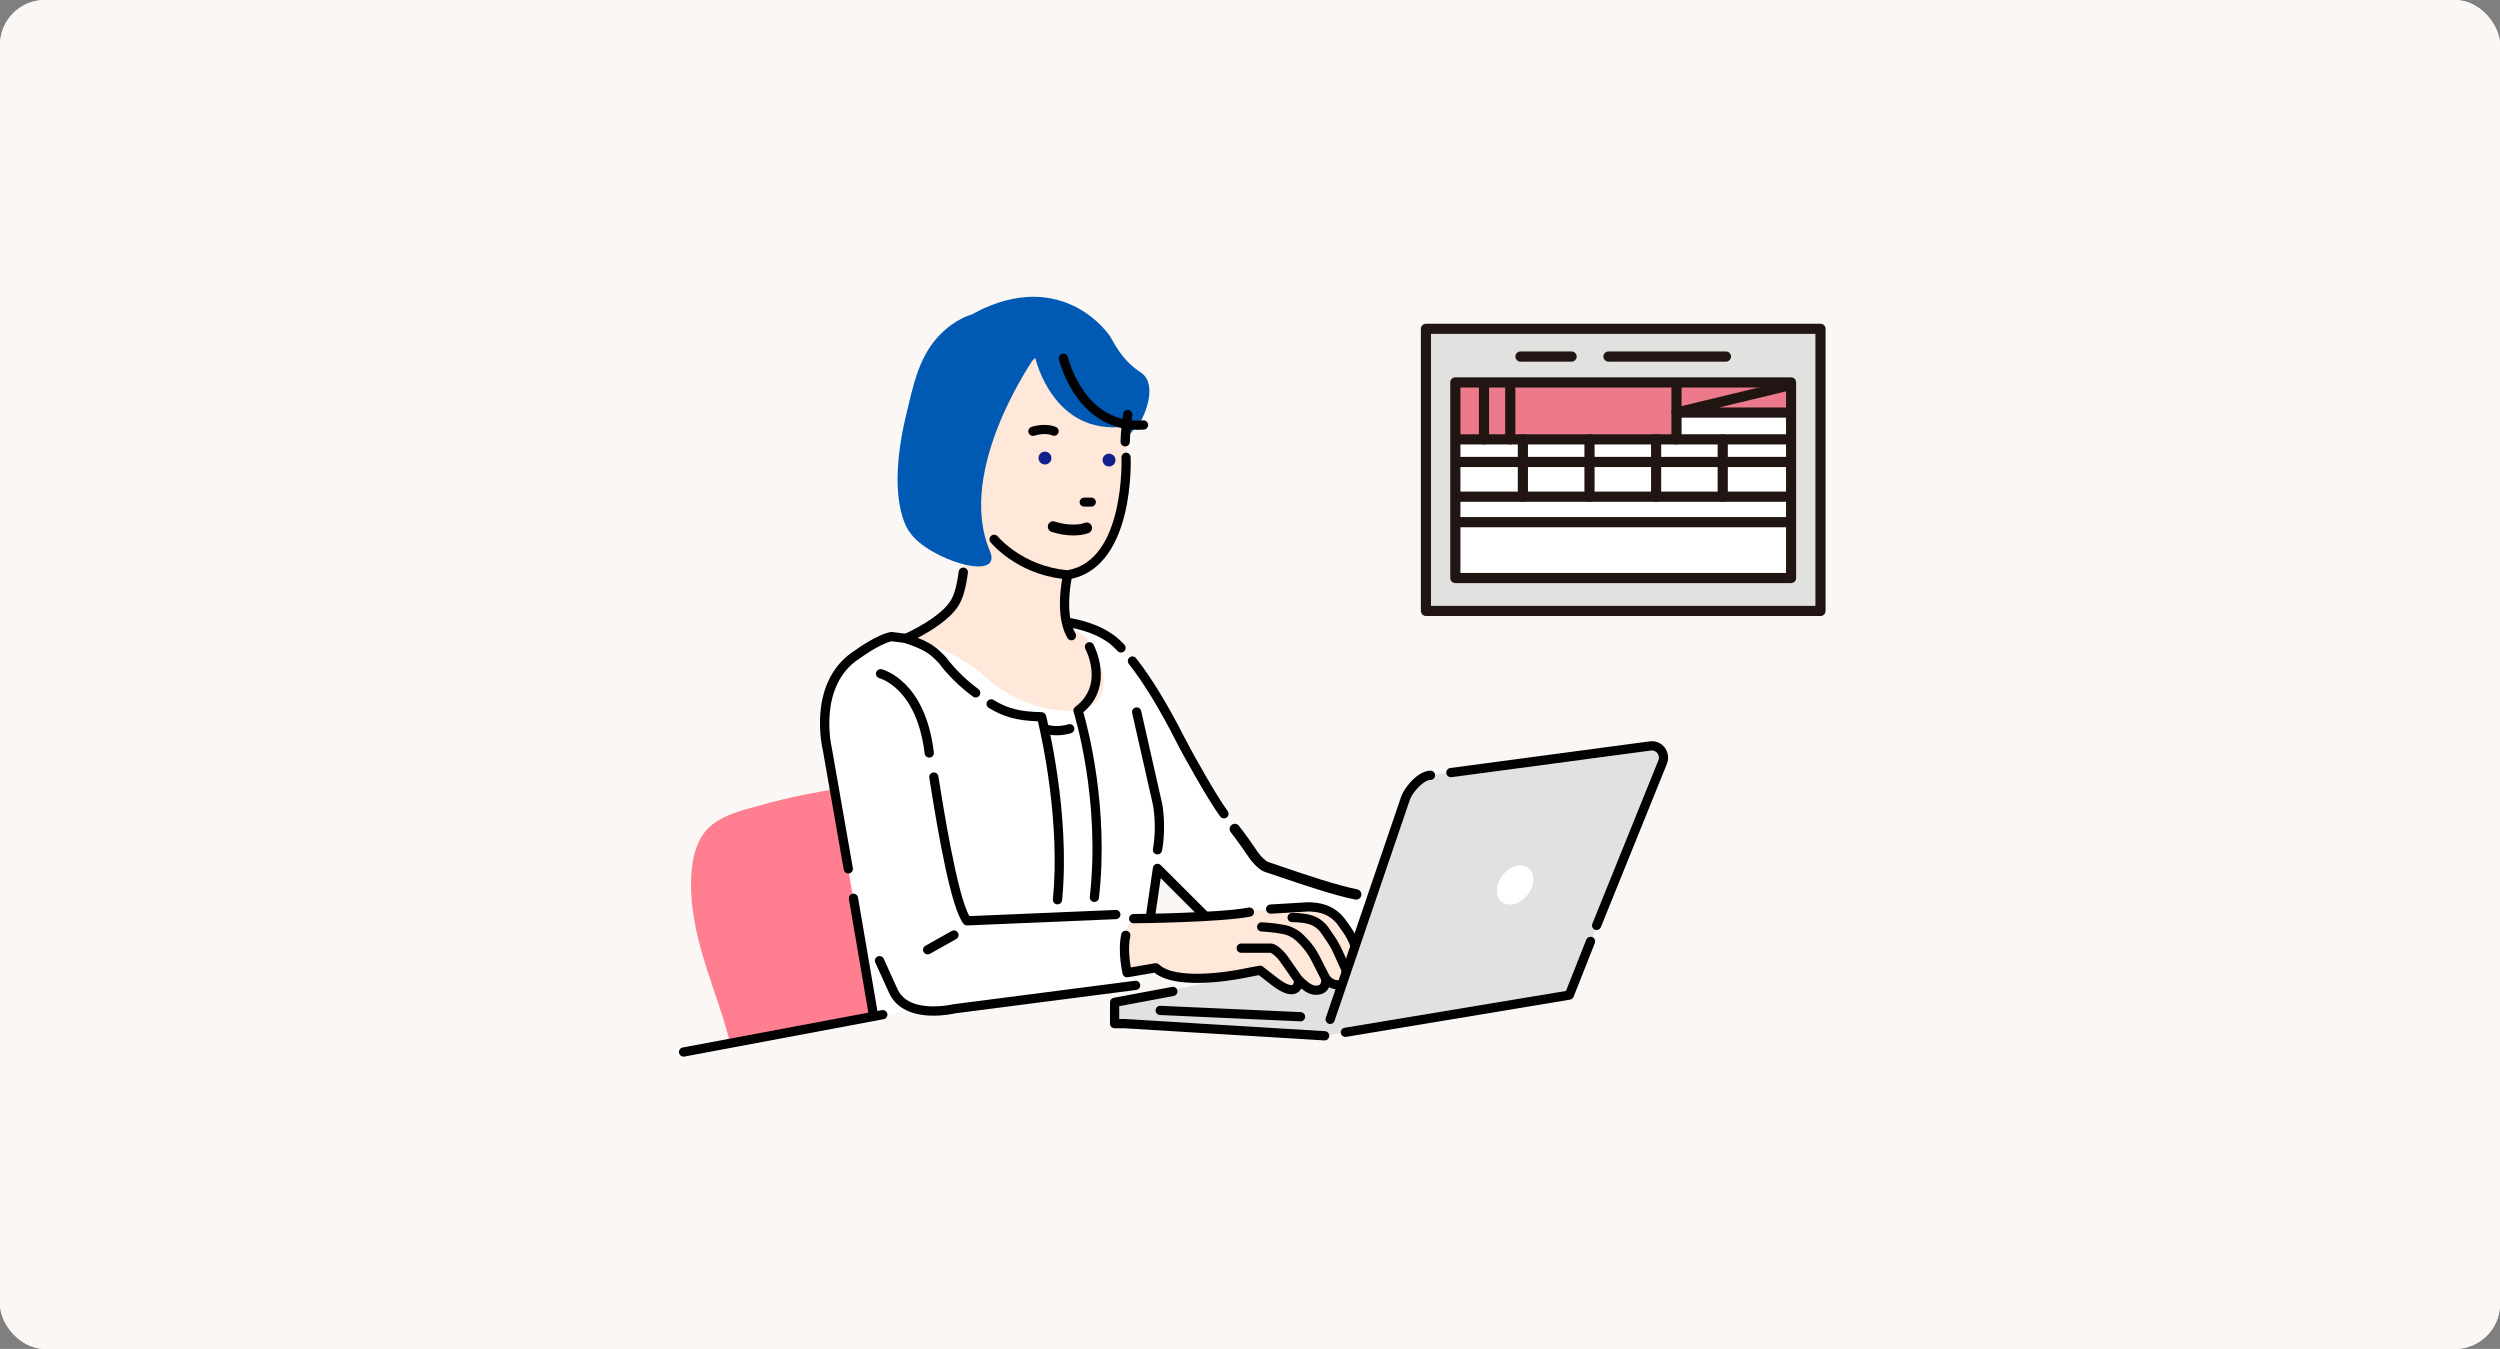 <svg width="556" height="300" viewBox="0 0 556 300" fill="none" xmlns="http://www.w3.org/2000/svg">
<rect x="0" y="0" width="556" height="300" fill="#808080" stroke="none"/>
<g clip-path="url(#clip0_6646_268863)">
<rect width="556" height="300" rx="10" fill="#FBF9F1"/>
<g clip-path="url(#clip1_6646_268863)">
<rect width="556" height="300" fill="#FAF7F5"/>
<g clip-path="url(#clip2_6646_268863)">
<path d="M317.129 73.133V135.874H404.879V73.133H317.129ZM398.331 128.55H323.668V85.045H398.331V128.55Z" fill="#E1E1E0"/>
<path d="M398.331 116.125V128.551H323.668V116.125H323.871H397.961H398.331Z" fill="white"/>
<path d="M398.331 110.465V116.124H397.961H323.871H323.668V110.465H323.871H338.687H353.503H368.319H383.136H397.961H398.331Z" fill="white"/>
<path d="M383.136 102.741V97.711H372.855V91.75H397.961H398.331V110.464H397.961H383.136V102.741Z" fill="white"/>
<path d="M335.881 97.712H330.039H323.871H323.668V85.047H398.331V91.751H397.961H372.855V97.712H368.319H353.503H338.687H335.881Z" fill="#ED7A8B"/>
<path d="M383.136 102.742H368.32V110.465H383.136V102.742Z" fill="white"/>
<path d="M383.136 97.711V102.742H368.32V97.711H372.856H383.136Z" fill="white"/>
<path d="M368.32 102.742H353.504V110.465H368.32V102.742Z" fill="white"/>
<path d="M368.32 97.711H353.504V102.742H368.32V97.711Z" fill="white"/>
<path d="M353.504 102.742H338.688V110.465H353.504V102.742Z" fill="white"/>
<path d="M353.504 97.711H338.688V102.742H353.504V97.711Z" fill="white"/>
<path d="M338.687 102.742V110.465H323.871H323.668V102.742H323.871H338.687Z" fill="white"/>
<path d="M338.687 97.711V102.742H323.871H323.668V97.711H323.871H330.039H335.881H338.687Z" fill="white"/>
<path d="M404.879 137H317.13C316.512 137 316 136.495 316 135.866V73.134C316 72.505 316.503 72 317.13 72H404.879C405.497 72 406.009 72.505 406.009 73.134V135.875C406.009 136.495 405.506 137.009 404.879 137.009V137ZM318.25 134.742H403.75V74.258H318.25V134.742Z" fill="#201513"/>
<path d="M398.332 129.686H323.669C323.051 129.686 322.539 129.181 322.539 128.552V85.048C322.539 84.428 323.042 83.914 323.669 83.914H398.332C398.95 83.914 399.461 84.419 399.461 85.048V128.552C399.461 129.172 398.958 129.686 398.332 129.686ZM324.798 127.427H397.211V86.181H324.798V127.427Z" fill="#201513"/>
<path d="M383.85 80.431H357.721C357.104 80.431 356.592 79.927 356.592 79.298C356.592 78.669 357.095 78.164 357.721 78.164H383.85C384.468 78.164 384.98 78.669 384.98 79.298C384.98 79.927 384.477 80.431 383.85 80.431Z" fill="#201513"/>
<path d="M349.524 80.431H338.149C337.531 80.431 337.02 79.927 337.02 79.298C337.02 78.669 337.523 78.164 338.149 78.164H349.524C350.141 78.164 350.653 78.669 350.653 79.298C350.653 79.927 350.15 80.431 349.524 80.431Z" fill="#201513"/>
<path d="M397.961 117.26H323.872C323.254 117.26 322.742 116.755 322.742 116.126C322.742 115.497 323.245 114.992 323.872 114.992H397.961C398.579 114.992 399.091 115.497 399.091 116.126C399.091 116.755 398.588 117.26 397.961 117.26Z" fill="#201513"/>
<path d="M397.961 111.599H323.872C323.254 111.599 322.742 111.095 322.742 110.466C322.742 109.837 323.245 109.332 323.872 109.332H397.961C398.579 109.332 399.091 109.837 399.091 110.466C399.091 111.095 398.588 111.599 397.961 111.599Z" fill="#201513"/>
<path d="M397.961 103.877H323.872C323.254 103.877 322.742 103.372 322.742 102.743C322.742 102.114 323.245 101.609 323.872 101.609H397.961C398.579 101.609 399.091 102.114 399.091 102.743C399.091 103.372 398.588 103.877 397.961 103.877Z" fill="#201513"/>
<path d="M397.961 98.846H323.872C323.254 98.846 322.742 98.341 322.742 97.712C322.742 97.083 323.245 96.578 323.872 96.578H397.961C398.579 96.578 399.091 97.083 399.091 97.712C399.091 98.341 398.588 98.846 397.961 98.846Z" fill="#201513"/>
<path d="M330.04 98.846C329.422 98.846 328.91 98.341 328.91 97.712V85.782C328.91 85.162 329.413 84.648 330.04 84.648C330.666 84.648 331.169 85.153 331.169 85.782V97.712C331.169 98.332 330.666 98.846 330.04 98.846Z" fill="#201513"/>
<path d="M335.881 98.846C335.264 98.846 334.752 98.341 334.752 97.712V85.782C334.752 85.162 335.255 84.648 335.881 84.648C336.508 84.648 337.011 85.153 337.011 85.782V97.712C337.011 98.332 336.508 98.846 335.881 98.846Z" fill="#201513"/>
<path d="M372.856 98.846C372.238 98.846 371.727 98.341 371.727 97.712V85.782C371.727 85.162 372.23 84.648 372.856 84.648C373.483 84.648 373.986 85.153 373.986 85.782V97.712C373.986 98.332 373.483 98.846 372.856 98.846Z" fill="#201513"/>
<path d="M338.688 111.599C338.07 111.599 337.559 111.094 337.559 110.466V97.712C337.559 97.092 338.062 96.578 338.688 96.578C339.315 96.578 339.818 97.083 339.818 97.712V110.466C339.818 111.086 339.315 111.599 338.688 111.599Z" fill="#201513"/>
<path d="M353.505 111.599C352.887 111.599 352.375 111.094 352.375 110.466V97.712C352.375 97.092 352.878 96.578 353.505 96.578C354.131 96.578 354.634 97.083 354.634 97.712V110.466C354.634 111.086 354.131 111.599 353.505 111.599Z" fill="#201513"/>
<path d="M368.319 111.599C367.701 111.599 367.189 111.094 367.189 110.466V97.712C367.189 97.092 367.692 96.578 368.319 96.578C368.946 96.578 369.448 97.083 369.448 97.712V110.466C369.448 111.086 368.946 111.599 368.319 111.599Z" fill="#201513"/>
<path d="M383.135 111.599C382.518 111.599 382.006 111.094 382.006 110.466V97.712C382.006 97.092 382.509 96.578 383.135 96.578C383.762 96.578 384.265 97.083 384.265 97.712V110.466C384.265 111.086 383.762 111.599 383.135 111.599Z" fill="#201513"/>
<path d="M397.961 92.883H372.856C372.282 92.883 371.806 92.458 371.735 91.882C371.665 91.315 372.035 90.784 372.591 90.651L397.335 84.681C397.944 84.531 398.544 84.912 398.694 85.514C398.835 86.116 398.464 86.727 397.864 86.878L382.351 90.615H397.952C398.57 90.615 399.082 91.12 399.082 91.749C399.082 92.378 398.579 92.883 397.952 92.883H397.961Z" fill="#201513"/>
</g>
<g clip-path="url(#clip3_6646_268863)">
<path d="M250.081 227.657L294.601 230.357L345.721 217.587L341.335 210.297H307.365L247.895 222.913V227.657H250.081Z" fill="#E1E1E1"/>
<path d="M206.753 114.223C206.169 113.492 205.633 112.722 205.15 111.918C203.332 108.896 202.219 105.372 201.971 101.854C201.689 97.888 201.26 93.881 202.111 89.981C203.473 83.75 205.176 78.035 209.663 73.834C210.931 72.641 212.373 71.603 213.929 70.819C214.385 70.591 214.848 70.383 215.324 70.202C215.586 70.102 215.887 70.041 216.142 69.921C216.833 69.606 217.685 69.083 218.456 68.728C219.616 68.192 220.804 67.723 222.018 67.321C224.137 66.618 226.33 66.175 228.563 66.035C232.071 65.82 235.572 66.504 238.745 68.011C241.025 69.097 243.097 70.611 244.868 72.406C245.592 73.144 246.297 73.934 246.88 74.799C247.725 76.118 249.375 80.018 253.674 82.805C256.813 84.842 255.626 89.928 253.909 93.298C253.909 93.298 227.531 129.111 206.753 114.209V114.223Z" fill="#005AB4"/>
<path d="M201.656 190.108C201.066 186.101 200.321 182.121 199.429 178.168C199.262 177.431 198.967 176.788 198.195 176.546C197.981 176.479 197.746 176.459 197.538 176.365C197.404 176.305 197.142 176.017 196.948 175.85C195.902 174.945 194.413 174.416 193.038 174.362C192.474 174.342 191.844 174.429 191.354 174.744C183.521 175.662 175.767 177.19 168.182 179.34C164.889 180.272 161.321 181.156 158.558 183.273C155.754 185.424 154.48 188.714 154.004 192.124C153.098 198.57 154.232 205.083 155.935 211.307C157.666 217.619 160.778 225.351 162.488 232.4L203.018 224.373V223.642C203.044 215.569 202.83 198.101 201.656 190.114V190.108Z" fill="#FF7E90"/>
<path d="M307.44 214.854C307.44 214.854 283.53 218.352 271.055 206.74L257.426 193.125L254.261 214.767L194.194 226.285C194.194 226.285 189.15 195.558 184.039 166.74C184.039 166.74 180.391 152.147 190.612 145.587C190.612 145.587 195.347 142.117 198.278 141.574L201.699 142.009C201.699 142.009 233.798 132.589 246.957 141.976C246.957 141.976 252.866 145.46 262.53 164.509C264.361 168.12 276.467 187.899 280.76 192.187C280.76 192.187 297.936 199.236 313.275 201.072L307.446 214.861L307.44 214.854Z" fill="white"/>
<path d="M250.073 143.376C248.618 141.855 247.746 141.265 247.518 141.118C241.844 137.084 232.333 135.851 219.262 137.453C210.516 138.525 203.078 140.548 201.609 140.964L198.396 140.555C198.289 140.542 198.182 140.542 198.081 140.562C195.05 141.118 190.523 144.367 190.019 144.736C185.573 147.604 182.957 152.374 182.454 158.538C182.092 162.961 182.924 166.559 183.017 166.947C184.446 174.987 186.002 183.892 187.652 193.42C187.739 193.916 188.162 194.271 188.665 194.271C188.725 194.271 188.785 194.271 188.839 194.257C189.107 194.21 189.349 194.063 189.503 193.835C189.664 193.614 189.724 193.339 189.677 193.071C188.014 183.49 186.458 174.572 185.036 166.559C185.036 166.538 185.03 166.512 185.023 166.492C185.016 166.458 184.171 162.927 184.527 158.693C184.848 154.84 186.264 149.594 191.153 146.451C191.173 146.438 191.186 146.424 191.207 146.418C191.254 146.384 195.613 143.202 198.303 142.619L201.555 143.027C201.696 143.041 201.837 143.027 201.971 142.994C202.286 142.9 233.728 133.815 246.337 142.813C246.358 142.826 246.384 142.84 246.404 142.86C246.411 142.86 247.176 143.342 248.571 144.803C248.759 145.004 249.013 145.111 249.288 145.118C249.295 145.118 249.302 145.118 249.315 145.118C249.584 145.118 249.832 145.017 250.026 144.83C250.227 144.642 250.335 144.388 250.341 144.113C250.341 143.838 250.248 143.577 250.06 143.382L250.073 143.376Z" fill="black"/>
<path d="M195.272 225.658V225.618C195.064 224.432 193.233 213.624 190.818 199.594C190.724 199.038 190.188 198.663 189.631 198.757C189.363 198.803 189.121 198.951 188.967 199.179C188.806 199.4 188.746 199.674 188.793 199.943C191.355 214.79 193.233 225.926 193.246 226C193.333 226.496 193.756 226.857 194.259 226.857C194.313 226.857 194.373 226.857 194.433 226.844C194.99 226.75 195.372 226.221 195.278 225.658H195.272Z" fill="black"/>
<path d="M271.779 206.016L258.15 192.401C257.875 192.126 257.473 192.033 257.097 192.153C256.729 192.274 256.46 192.595 256.407 192.977L253.241 214.619C253.161 215.182 253.55 215.705 254.106 215.785C254.16 215.792 254.207 215.798 254.254 215.798C254.757 215.798 255.199 215.423 255.273 214.921L258.144 195.302L270.324 207.47C270.518 207.664 270.773 207.771 271.048 207.771C271.323 207.771 271.578 207.664 271.772 207.47C271.967 207.276 272.074 207.021 272.074 206.746C272.074 206.472 271.967 206.217 271.772 206.023L271.779 206.016Z" fill="black"/>
<path d="M273.031 180.375C270.69 177.232 265.338 167.772 263.44 164.04C259.691 156.656 256.062 150.713 252.662 146.378C252.313 145.929 251.662 145.855 251.22 146.203C250.777 146.552 250.697 147.202 251.045 147.644C254.365 151.865 257.92 157.694 261.609 164.964C263.527 168.743 268.973 178.371 271.381 181.601C271.575 181.862 271.884 182.016 272.206 182.016C272.427 182.016 272.642 181.943 272.816 181.815C273.272 181.48 273.366 180.83 273.024 180.375H273.031Z" fill="black"/>
<path d="M301.303 210.162C300.861 208.923 300.25 207.757 299.486 206.685L298.426 205.19C297.366 203.703 295.837 202.591 294.073 202.102C292.189 201.586 290.606 201.713 290.606 201.713L277.869 202.845C272.034 203.978 256.26 204.252 252.806 204.299C252.598 203.562 252.457 203.127 252.457 203.127L215.073 204.795C211.424 200.051 206.676 167.468 206.676 167.468C204.851 152.024 195.844 149.84 195.844 149.84L194.992 211.971L198.641 220.36C201.558 226.926 212.148 224.373 212.148 224.373L253.798 218.959C254.207 218.048 254.415 216.923 254.489 215.696L257.058 215.254C261.806 219.81 277.319 216.346 277.319 216.346L280.237 215.797L283.523 218.35C289.003 222.544 288.815 217.988 288.815 217.988C290.639 219.643 291.491 220.279 292.799 220.246C295.24 220.186 294.838 217.619 294.838 217.619C296.199 219.301 297.735 219.12 298.419 218.899C299.875 218.43 299.405 215.797 299.405 215.797C300.499 216.869 301.8 216.306 301.8 216.306C303.081 215.824 302.115 212.427 301.303 210.162Z" fill="white"/>
<path d="M250.499 215.998C249.299 207.598 250.999 204.831 251.999 204.498L274 202.998C279.333 202.498 290.9 201.598 294.5 201.998C298.1 202.398 300.667 207.498 301.5 209.998L299.5 218.498L292.5 219.998L289 218.498L288 219.998L280 215.998C266 218.798 258.5 216.498 256.5 214.998L250.499 215.998Z" fill="#FFE7D9"/>
<path d="M302.274 209.812C301.798 208.492 301.148 207.239 300.329 206.087L299.27 204.592C298.056 202.884 296.305 201.644 294.354 201.108C292.281 200.539 290.571 200.679 290.551 200.679L282.536 201.155C281.973 201.189 281.537 201.678 281.57 202.241C281.604 202.803 282.1 203.232 282.657 203.205L290.692 202.73C290.692 202.73 292.134 202.629 293.804 203.085C295.299 203.5 296.647 204.452 297.586 205.778L298.646 207.272C299.357 208.271 299.927 209.356 300.336 210.495C301.47 213.665 301.463 215.038 301.349 215.366C301.161 215.427 300.618 215.534 300.128 215.051C299.806 214.737 299.33 214.67 298.928 214.877C298.532 215.085 298.317 215.52 298.391 215.963C298.512 216.673 298.445 217.799 298.103 217.906C297.6 218.067 296.607 218.16 295.641 216.961C295.353 216.606 294.857 216.485 294.434 216.666C294.011 216.847 293.763 217.296 293.824 217.758C293.851 217.953 293.864 218.589 293.582 218.917C293.522 218.984 293.354 219.192 292.777 219.206C291.872 219.226 291.242 218.777 289.504 217.216C289.203 216.941 288.76 216.874 288.384 217.048C288.009 217.222 287.774 217.598 287.787 218.013C287.794 218.294 287.7 218.911 287.439 219.045C287.358 219.085 286.587 219.393 284.152 217.531L280.866 214.978C280.631 214.797 280.336 214.723 280.048 214.777L277.13 215.326L277.097 215.333C272.932 216.264 261.335 217.926 257.767 214.502C257.533 214.281 257.197 214.18 256.882 214.227L251.483 215.152C251.208 213.544 250.846 210.616 251.376 208.237C251.496 207.688 251.148 207.132 250.598 207.011C250.041 206.891 249.491 207.239 249.37 207.788C248.525 211.594 249.618 216.365 249.665 216.566C249.786 217.095 250.309 217.437 250.839 217.343L256.748 216.331C262.174 220.673 276.902 217.477 277.526 217.336L279.974 216.874L282.898 219.145C285.286 220.974 287.083 221.531 288.391 220.854C288.82 220.633 289.162 220.291 289.411 219.842C290.477 220.713 291.423 221.249 292.717 221.249C292.757 221.249 292.791 221.249 292.831 221.249C294.079 221.222 294.789 220.673 295.172 220.224C295.339 220.023 295.48 219.802 295.588 219.554C296.969 220.291 298.244 220.01 298.74 219.856C299.297 219.675 300.256 219.118 300.47 217.423C301.329 217.564 301.999 217.316 302.194 217.236C303.844 216.593 303.864 214.234 302.274 209.792V209.812Z" fill="black"/>
<path d="M278.882 202.65C278.774 202.094 278.231 201.732 277.674 201.839C271.242 203.092 252.309 203.28 252.121 203.28C251.558 203.28 251.095 203.749 251.102 204.318C251.102 204.881 251.571 205.337 252.128 205.337H252.134C252.919 205.33 271.464 205.142 278.063 203.856C278.62 203.749 278.982 203.206 278.875 202.65H278.882Z" fill="black"/>
<path d="M289.664 217.398L286.337 212.627C286.196 212.426 286.035 212.225 285.867 212.031C284.164 210.081 283.077 209.813 282.594 209.846H276.042C275.472 209.846 275.016 210.309 275.016 210.871C275.016 211.434 275.478 211.897 276.042 211.897H282.568C282.682 211.937 283.272 212.171 284.325 213.377C284.439 213.511 284.553 213.652 284.653 213.799L287.98 218.57C288.175 218.845 288.49 219.012 288.825 219.012C289.033 219.012 289.241 218.945 289.409 218.825C289.637 218.671 289.784 218.436 289.831 218.161C289.878 217.893 289.818 217.619 289.664 217.391V217.398Z" fill="black"/>
<path d="M295.762 217.158L293.455 212.622C292.717 211.168 291.765 209.841 290.625 208.675L289.994 208.032C288.834 206.846 287.365 206.042 285.749 205.72C283.462 205.258 280.765 205.117 280.651 205.111C280.068 205.084 279.605 205.519 279.572 206.089C279.558 206.363 279.652 206.625 279.833 206.826C280.014 207.027 280.269 207.147 280.544 207.161C280.651 207.161 283.234 207.308 285.333 207.73C286.547 207.978 287.647 208.575 288.519 209.466L289.149 210.109C290.142 211.127 290.973 212.287 291.617 213.546L293.924 218.082C294.099 218.431 294.454 218.645 294.843 218.645C295.004 218.645 295.165 218.605 295.306 218.531C295.547 218.411 295.735 218.196 295.816 217.935C295.903 217.673 295.883 217.399 295.755 217.151L295.762 217.158Z" fill="black"/>
<path d="M300.349 215.373L298.464 211.199C297.995 210.16 297.431 209.162 296.788 208.224L295.507 206.354C294.521 204.914 293.059 203.895 291.388 203.473C289.37 202.964 287.411 203.031 287.331 203.038C286.767 203.058 286.318 203.534 286.345 204.103C286.365 204.666 286.834 205.108 287.411 205.095C287.425 205.095 289.189 205.041 290.892 205.47C292.079 205.771 293.119 206.495 293.816 207.52L295.097 209.39C295.674 210.227 296.177 211.118 296.593 212.05L298.478 216.224C298.645 216.592 299.014 216.827 299.417 216.827C299.564 216.827 299.705 216.793 299.839 216.733C300.087 216.619 300.282 216.418 300.376 216.157C300.47 215.902 300.463 215.621 300.349 215.373Z" fill="black"/>
<path d="M237.687 139.213C235.393 134 237.472 127.849 237.472 127.849C251.362 125.149 250.45 101.705 250.45 101.705C250.396 95.494 250.463 94.844 250.463 94.844C234.145 97.102 230.255 79.621 230.255 79.621C218.377 87.655 214.32 108.345 214.32 108.345L214.561 114.355C215.507 124.714 212.77 133.223 212.77 133.223C210.825 137.96 201.449 141.994 201.449 141.994C209.92 143.005 218.076 149.558 218.076 149.558C228.27 159.508 239.759 158.027 239.759 158.027C251.583 155.521 241.328 141.491 241.328 141.491L237.687 139.22V139.213Z" fill="#FFE7D9"/>
<path d="M248.089 102.362C248.062 103.152 247.398 103.775 246.606 103.755C245.815 103.728 245.191 103.065 245.211 102.275C245.238 101.484 245.902 100.861 246.694 100.888C247.485 100.914 248.109 101.578 248.082 102.368L248.089 102.362Z" fill="#10218B"/>
<path d="M233.839 101.912C233.812 102.703 233.148 103.326 232.356 103.306C231.565 103.279 230.941 102.616 230.961 101.825C230.988 101.035 231.652 100.412 232.444 100.438C233.235 100.465 233.859 101.128 233.832 101.919L233.839 101.912Z" fill="#10218B"/>
<path d="M242.718 110.672H241.102C240.834 110.679 240.586 110.786 240.398 110.973C240.21 111.161 240.109 111.416 240.109 111.677C240.109 111.945 240.217 112.193 240.404 112.38C240.592 112.568 240.84 112.669 241.109 112.669H242.725C243.275 112.662 243.718 112.213 243.718 111.664C243.718 111.114 243.268 110.672 242.718 110.672Z" fill="black"/>
<path d="M217.598 153.265C213.118 149.989 210.496 146.297 210.469 146.263C210.442 146.223 210.408 146.183 210.375 146.149C208.383 144.039 207.102 143.047 204.084 141.861C204.466 141.66 204.848 141.459 205.224 141.252C208.363 139.51 212.38 136.783 213.688 133.687C213.916 133.265 214.714 131.57 215.258 127.396C215.291 127.121 215.217 126.853 215.05 126.638C214.882 126.424 214.641 126.283 214.366 126.243C213.809 126.169 213.286 126.571 213.212 127.128C212.682 131.215 211.911 132.635 211.884 132.689C211.857 132.736 211.83 132.783 211.81 132.829C210.985 134.839 208.289 137.191 204.225 139.449C202.434 140.441 201.046 141.044 201.032 141.051C200.643 141.218 200.395 141.613 200.415 142.036C200.429 142.464 200.704 142.826 201.113 142.967C205.667 144.521 206.706 145.265 208.826 147.503C209.121 147.912 211.83 151.603 216.384 154.927C216.559 155.054 216.773 155.128 216.988 155.128C217.317 155.128 217.625 154.974 217.82 154.706C218.155 154.25 218.054 153.607 217.598 153.272V153.265Z" fill="black"/>
<path d="M254.983 93.737C254.775 93.556 254.507 93.469 254.238 93.489C248.813 93.885 244.359 91.68 241.006 86.936C238.444 83.305 237.505 79.479 237.498 79.439C237.364 78.889 236.814 78.548 236.264 78.675C235.714 78.809 235.372 79.359 235.499 79.915C235.54 80.082 236.525 84.129 239.295 88.076C242.749 92.993 247.505 95.593 253.045 95.593C253.487 95.593 253.943 95.58 254.393 95.546C254.668 95.526 254.916 95.399 255.097 95.191C255.278 94.983 255.365 94.715 255.345 94.447C255.325 94.173 255.197 93.925 254.99 93.744L254.983 93.737Z" fill="black"/>
<path d="M250.403 100.675C249.84 100.702 249.397 101.177 249.417 101.747C249.424 101.975 250.249 124.635 237.418 126.813C227.445 125.955 221.946 119.362 221.892 119.295C221.536 118.853 220.886 118.786 220.443 119.148C220.229 119.322 220.094 119.563 220.068 119.838C220.041 120.112 220.121 120.38 220.289 120.588C220.517 120.869 225.976 127.469 236.231 128.736C235.755 131.402 234.984 137.747 237.405 141.902C237.586 142.216 237.928 142.411 238.29 142.411C238.471 142.411 238.652 142.364 238.807 142.27C239.041 142.129 239.216 141.908 239.283 141.647C239.35 141.379 239.316 141.104 239.176 140.87C236.976 137.104 237.941 130.726 238.317 128.729C244.105 127.483 248.21 122.451 250.188 114.176C251.697 107.858 251.463 101.908 251.456 101.653C251.429 101.09 250.946 100.655 250.383 100.668L250.403 100.675Z" fill="black"/>
<path d="M250.975 91.2C250.418 91.113 249.888 91.495 249.795 92.051C249.774 92.185 249.258 95.408 249.211 98.235C249.204 98.805 249.654 99.267 250.224 99.28H250.244C250.801 99.28 251.263 98.825 251.27 98.269C251.317 95.716 251.78 92.707 251.827 92.372C251.914 91.816 251.532 91.287 250.975 91.193V91.2Z" fill="black"/>
<path d="M258.424 178.55L253.797 158.121C253.669 157.572 253.119 157.224 252.569 157.344C252.301 157.404 252.073 157.565 251.925 157.8C251.778 158.034 251.731 158.309 251.791 158.577L256.412 178.979C256.453 179.174 257.324 183.763 256.412 188.808C256.365 189.076 256.419 189.351 256.58 189.579C256.734 189.807 256.969 189.954 257.244 190.008C257.304 190.021 257.365 190.028 257.432 190.028C257.928 190.028 258.351 189.673 258.444 189.184C259.444 183.689 258.478 178.772 258.438 178.564L258.424 178.55Z" fill="black"/>
<path d="M213.046 207.449C212.912 207.208 212.69 207.034 212.429 206.96C212.167 206.886 211.885 206.92 211.651 207.054L205.809 210.337C205.313 210.612 205.138 211.242 205.42 211.737C205.601 212.059 205.943 212.26 206.319 212.26C206.493 212.26 206.667 212.213 206.822 212.126L212.663 208.843C212.905 208.709 213.072 208.488 213.146 208.226C213.22 207.965 213.186 207.684 213.052 207.449H213.046Z" fill="black"/>
<path d="M312.604 177.479L294.609 230.357L349.023 221.312L369.821 169.392C370.344 167.924 369.492 166.383 368.09 165.968C367.742 165.867 367.373 165.854 367.01 165.901L318.144 172.427C316.065 172.414 313.328 175.529 312.604 177.479Z" fill="#E1E1E1"/>
<path d="M370.603 166.846C370.147 165.948 369.336 165.265 368.377 164.983C367.914 164.842 367.404 164.816 366.868 164.883L322.548 170.806C322.273 170.839 322.032 170.98 321.864 171.201C321.697 171.422 321.623 171.69 321.663 171.958C321.697 172.233 321.837 172.474 322.059 172.642C322.28 172.809 322.548 172.876 322.817 172.843L367.136 166.92C367.384 166.886 367.599 166.899 367.787 166.953C368.209 167.08 368.565 167.375 368.766 167.777C368.967 168.172 368.994 168.615 368.853 169.03L354.138 205.433C354.037 205.687 354.037 205.969 354.138 206.216C354.245 206.471 354.446 206.665 354.701 206.766C354.822 206.813 354.956 206.84 355.084 206.84C355.506 206.84 355.882 206.585 356.036 206.196L370.758 169.781L370.771 169.74C371.113 168.782 371.053 167.757 370.59 166.853L370.603 166.846Z" fill="black"/>
<path d="M354.681 208.965C354.573 208.71 354.372 208.516 354.117 208.415C353.862 208.315 353.587 208.321 353.332 208.429C353.078 208.536 352.883 208.737 352.783 208.991L348.275 220.388L299.047 228.576C298.49 228.67 298.108 229.199 298.202 229.755C298.282 230.251 298.711 230.613 299.214 230.613C299.268 230.613 299.328 230.613 299.382 230.6L349.181 222.318C349.536 222.258 349.838 222.017 349.966 221.682L354.687 209.748C354.788 209.494 354.781 209.212 354.674 208.965H354.681Z" fill="black"/>
<path d="M318.872 171.703C318.678 171.508 318.423 171.401 318.148 171.395H318.128C315.505 171.395 312.487 174.838 311.629 177.143L294.855 226.377C294.674 226.913 294.962 227.496 295.499 227.683C295.606 227.717 295.72 227.737 295.827 227.737C296.27 227.737 296.659 227.455 296.8 227.04L313.567 177.82C314.245 176.018 316.713 173.451 318.141 173.451C318.705 173.451 319.167 172.996 319.167 172.433C319.167 172.158 319.067 171.897 318.872 171.703Z" fill="black"/>
<path d="M196.15 224.647L151.837 232.962C151.569 233.016 151.334 233.163 151.18 233.391C151.026 233.619 150.966 233.894 151.019 234.162C151.113 234.644 151.536 234.999 152.025 234.999C152.086 234.999 152.153 234.999 152.213 234.979L196.526 226.664C196.794 226.611 197.029 226.463 197.183 226.235C197.337 226.008 197.397 225.733 197.344 225.465C197.237 224.909 196.7 224.54 196.143 224.647H196.15Z" fill="black"/>
<path d="M289.999 225.431C289.811 225.23 289.563 225.109 289.288 225.096L258.074 223.689C257.806 223.675 257.538 223.769 257.337 223.957C257.135 224.144 257.015 224.392 257.001 224.667C256.988 224.942 257.082 225.203 257.27 225.404C257.457 225.605 257.705 225.726 257.98 225.739L289.194 227.146H289.241C289.791 227.146 290.241 226.717 290.268 226.168C290.281 225.893 290.187 225.632 289.999 225.431Z" fill="black"/>
<path d="M295.374 229.672C295.193 229.465 294.938 229.344 294.663 229.331L250.143 226.63C250.143 226.63 250.103 226.63 250.076 226.63H248.916V223.769L261.028 221.505C261.585 221.398 261.954 220.861 261.853 220.305C261.8 220.037 261.652 219.803 261.424 219.649C261.196 219.495 260.921 219.434 260.653 219.488L247.702 221.907C247.212 222.001 246.863 222.423 246.863 222.918V227.662C246.863 228.232 247.326 228.687 247.889 228.687H250.042L294.536 231.388C294.536 231.388 294.576 231.388 294.596 231.388C295.14 231.388 295.589 230.965 295.623 230.423C295.636 230.148 295.549 229.887 295.368 229.679L295.374 229.672Z" fill="black"/>
<path d="M341.029 195.537C341.055 197.828 339.258 200.267 337.018 200.984C334.778 201.701 332.933 200.421 332.907 198.123C332.88 195.832 334.677 193.393 336.917 192.676C339.157 191.959 341.002 193.239 341.029 195.537Z" fill="white"/>
<path d="M235.399 95.588C235.311 95.327 235.13 95.113 234.889 94.992C234.802 94.945 232.722 93.927 229.423 94.938C228.879 95.106 228.578 95.682 228.739 96.218C228.873 96.654 229.268 96.942 229.724 96.942C229.825 96.942 229.926 96.928 230.026 96.895C232.488 96.138 233.91 96.788 233.97 96.821C234.473 97.069 235.09 96.868 235.345 96.366C235.472 96.124 235.492 95.843 235.405 95.582L235.399 95.588Z" fill="black"/>
<path d="M253.577 219.006C253.504 218.449 252.994 218.054 252.424 218.121L212.021 223.347C211.988 223.347 211.947 223.361 211.914 223.367C211.887 223.367 209.419 223.95 206.642 223.796C203.007 223.595 200.633 222.295 199.58 219.93L196.542 213.23C196.428 212.982 196.227 212.788 195.965 212.694C195.71 212.6 195.428 212.607 195.18 212.721C194.664 212.955 194.436 213.565 194.67 214.081L197.709 220.774C199.07 223.83 202.088 225.585 206.434 225.853C206.817 225.873 207.212 225.887 207.608 225.887C210.016 225.887 211.974 225.465 212.33 225.384L252.692 220.165C253.255 220.091 253.651 219.575 253.577 219.012V219.006Z" fill="black"/>
<path d="M196.083 148.842C195.54 148.708 194.983 149.049 194.842 149.592C194.708 150.141 195.043 150.698 195.587 150.838C195.607 150.838 197.686 151.394 199.933 153.686C203.756 157.579 205.151 163.395 205.647 167.589C205.707 168.105 206.143 168.493 206.666 168.493C206.707 168.493 206.747 168.493 206.787 168.487C207.062 168.453 207.303 168.319 207.471 168.105C207.639 167.89 207.719 167.622 207.686 167.348C205.801 151.388 196.472 148.935 196.076 148.842H196.083Z" fill="black"/>
<path d="M230.448 78.957C230.448 78.957 212.353 104.237 220.153 122.535C223.185 129.644 206.485 124.445 202.38 118.442C202.38 118.442 195.821 111.065 202.93 87.031L230.448 78.957Z" fill="#005AB4"/>
<path d="M232.632 159.154C232.518 158.712 232.115 158.397 231.659 158.384C226.817 158.283 224.121 157.6 220.968 155.67C220.734 155.53 220.459 155.483 220.19 155.55C219.922 155.617 219.694 155.777 219.553 156.012C219.412 156.246 219.365 156.521 219.432 156.789C219.5 157.057 219.661 157.285 219.895 157.426C223.182 159.442 226.153 160.253 230.828 160.421C231.726 164.206 235.844 182.793 234.168 200.012C234.114 200.575 234.53 201.078 235.093 201.131C235.127 201.131 235.16 201.131 235.194 201.131C235.724 201.131 236.166 200.729 236.213 200.207C238.125 180.595 232.685 159.369 232.632 159.154Z" fill="black"/>
<path d="M240.938 158.391C248.041 152.428 243.252 143.443 243.198 143.349C242.93 142.853 242.306 142.672 241.803 142.94C241.307 143.208 241.119 143.838 241.394 144.334C241.408 144.354 242.501 146.391 242.742 149.031C243.051 152.421 241.837 155.168 239.134 157.205C238.785 157.466 238.638 157.922 238.772 158.337C238.832 158.525 244.841 177.674 242.367 199.45C242.3 200.013 242.709 200.522 243.272 200.589C243.312 200.589 243.353 200.589 243.386 200.589C243.909 200.589 244.345 200.2 244.406 199.678C246.666 179.765 241.957 161.955 240.931 158.391H240.938Z" fill="black"/>
<path d="M248.116 202.37L215.601 203.743C212.885 199.14 209.739 179.22 208.7 172.654C208.612 172.098 208.083 171.709 207.526 171.803C206.969 171.89 206.58 172.419 206.674 172.976C208.767 186.215 211.523 201.86 214.26 205.418C214.454 205.666 214.756 205.82 215.071 205.82L248.203 204.42C248.767 204.393 249.209 203.917 249.189 203.348C249.162 202.785 248.693 202.336 248.116 202.363V202.37Z" fill="black"/>
<path d="M238.874 161.754C238.699 161.218 238.116 160.923 237.579 161.097C237.552 161.104 234.957 161.928 232.717 161.11C232.462 161.017 232.18 161.03 231.932 161.144C231.684 161.258 231.496 161.465 231.402 161.727C231.308 161.981 231.322 162.263 231.436 162.511C231.55 162.759 231.758 162.946 232.019 163.04C232.904 163.362 233.904 163.529 234.977 163.529C236.721 163.529 238.082 163.1 238.23 163.053C238.766 162.879 239.061 162.296 238.887 161.76L238.874 161.754Z" fill="black"/>
<path d="M301.838 197.787C297.177 196.856 290.162 194.464 285.52 192.883C284.072 192.387 282.851 191.971 282.013 191.703C281.577 191.563 280.376 190.437 279.873 189.693C276.962 185.412 275.574 183.703 275.52 183.636C275.111 183.14 274.387 183.067 273.891 183.475C273.394 183.877 273.32 184.608 273.73 185.104C273.743 185.117 275.125 186.819 277.962 190.993C278.391 191.623 279.98 193.486 281.315 193.914C282.147 194.176 283.347 194.584 284.776 195.074C289.477 196.675 296.58 199.094 301.389 200.058C301.463 200.072 301.543 200.079 301.617 200.079C302.16 200.079 302.643 199.697 302.75 199.147C302.878 198.524 302.469 197.914 301.845 197.787H301.838Z" fill="black"/>
<path d="M233.094 116.78C232.906 117.416 233.255 118.093 233.865 118.287C235.535 118.816 237.152 119.084 238.681 119.084C238.848 119.084 239.016 119.084 239.184 119.078C241.068 119.004 242.115 118.535 242.162 118.515C242.443 118.388 242.665 118.153 242.779 117.852C242.893 117.55 242.886 117.222 242.765 116.927C242.517 116.317 241.833 116.036 241.249 116.29C241.223 116.304 238.721 117.309 234.536 115.982C233.926 115.788 233.275 116.15 233.087 116.786L233.094 116.78Z" fill="black"/>
</g>
</g>
</g>
<defs>
<clipPath id="clip0_6646_268863">
<rect width="556" height="300" rx="10" fill="white"/>
</clipPath>
<clipPath id="clip1_6646_268863">
<rect width="556" height="300" rx="10" fill="white"/>
</clipPath>
<clipPath id="clip2_6646_268863">
<rect width="90" height="65" fill="white" transform="translate(316 72)"/>
</clipPath>
<clipPath id="clip3_6646_268863">
<rect width="220" height="170" fill="white" transform="translate(151 65)"/>
</clipPath>
</defs>
</svg>
